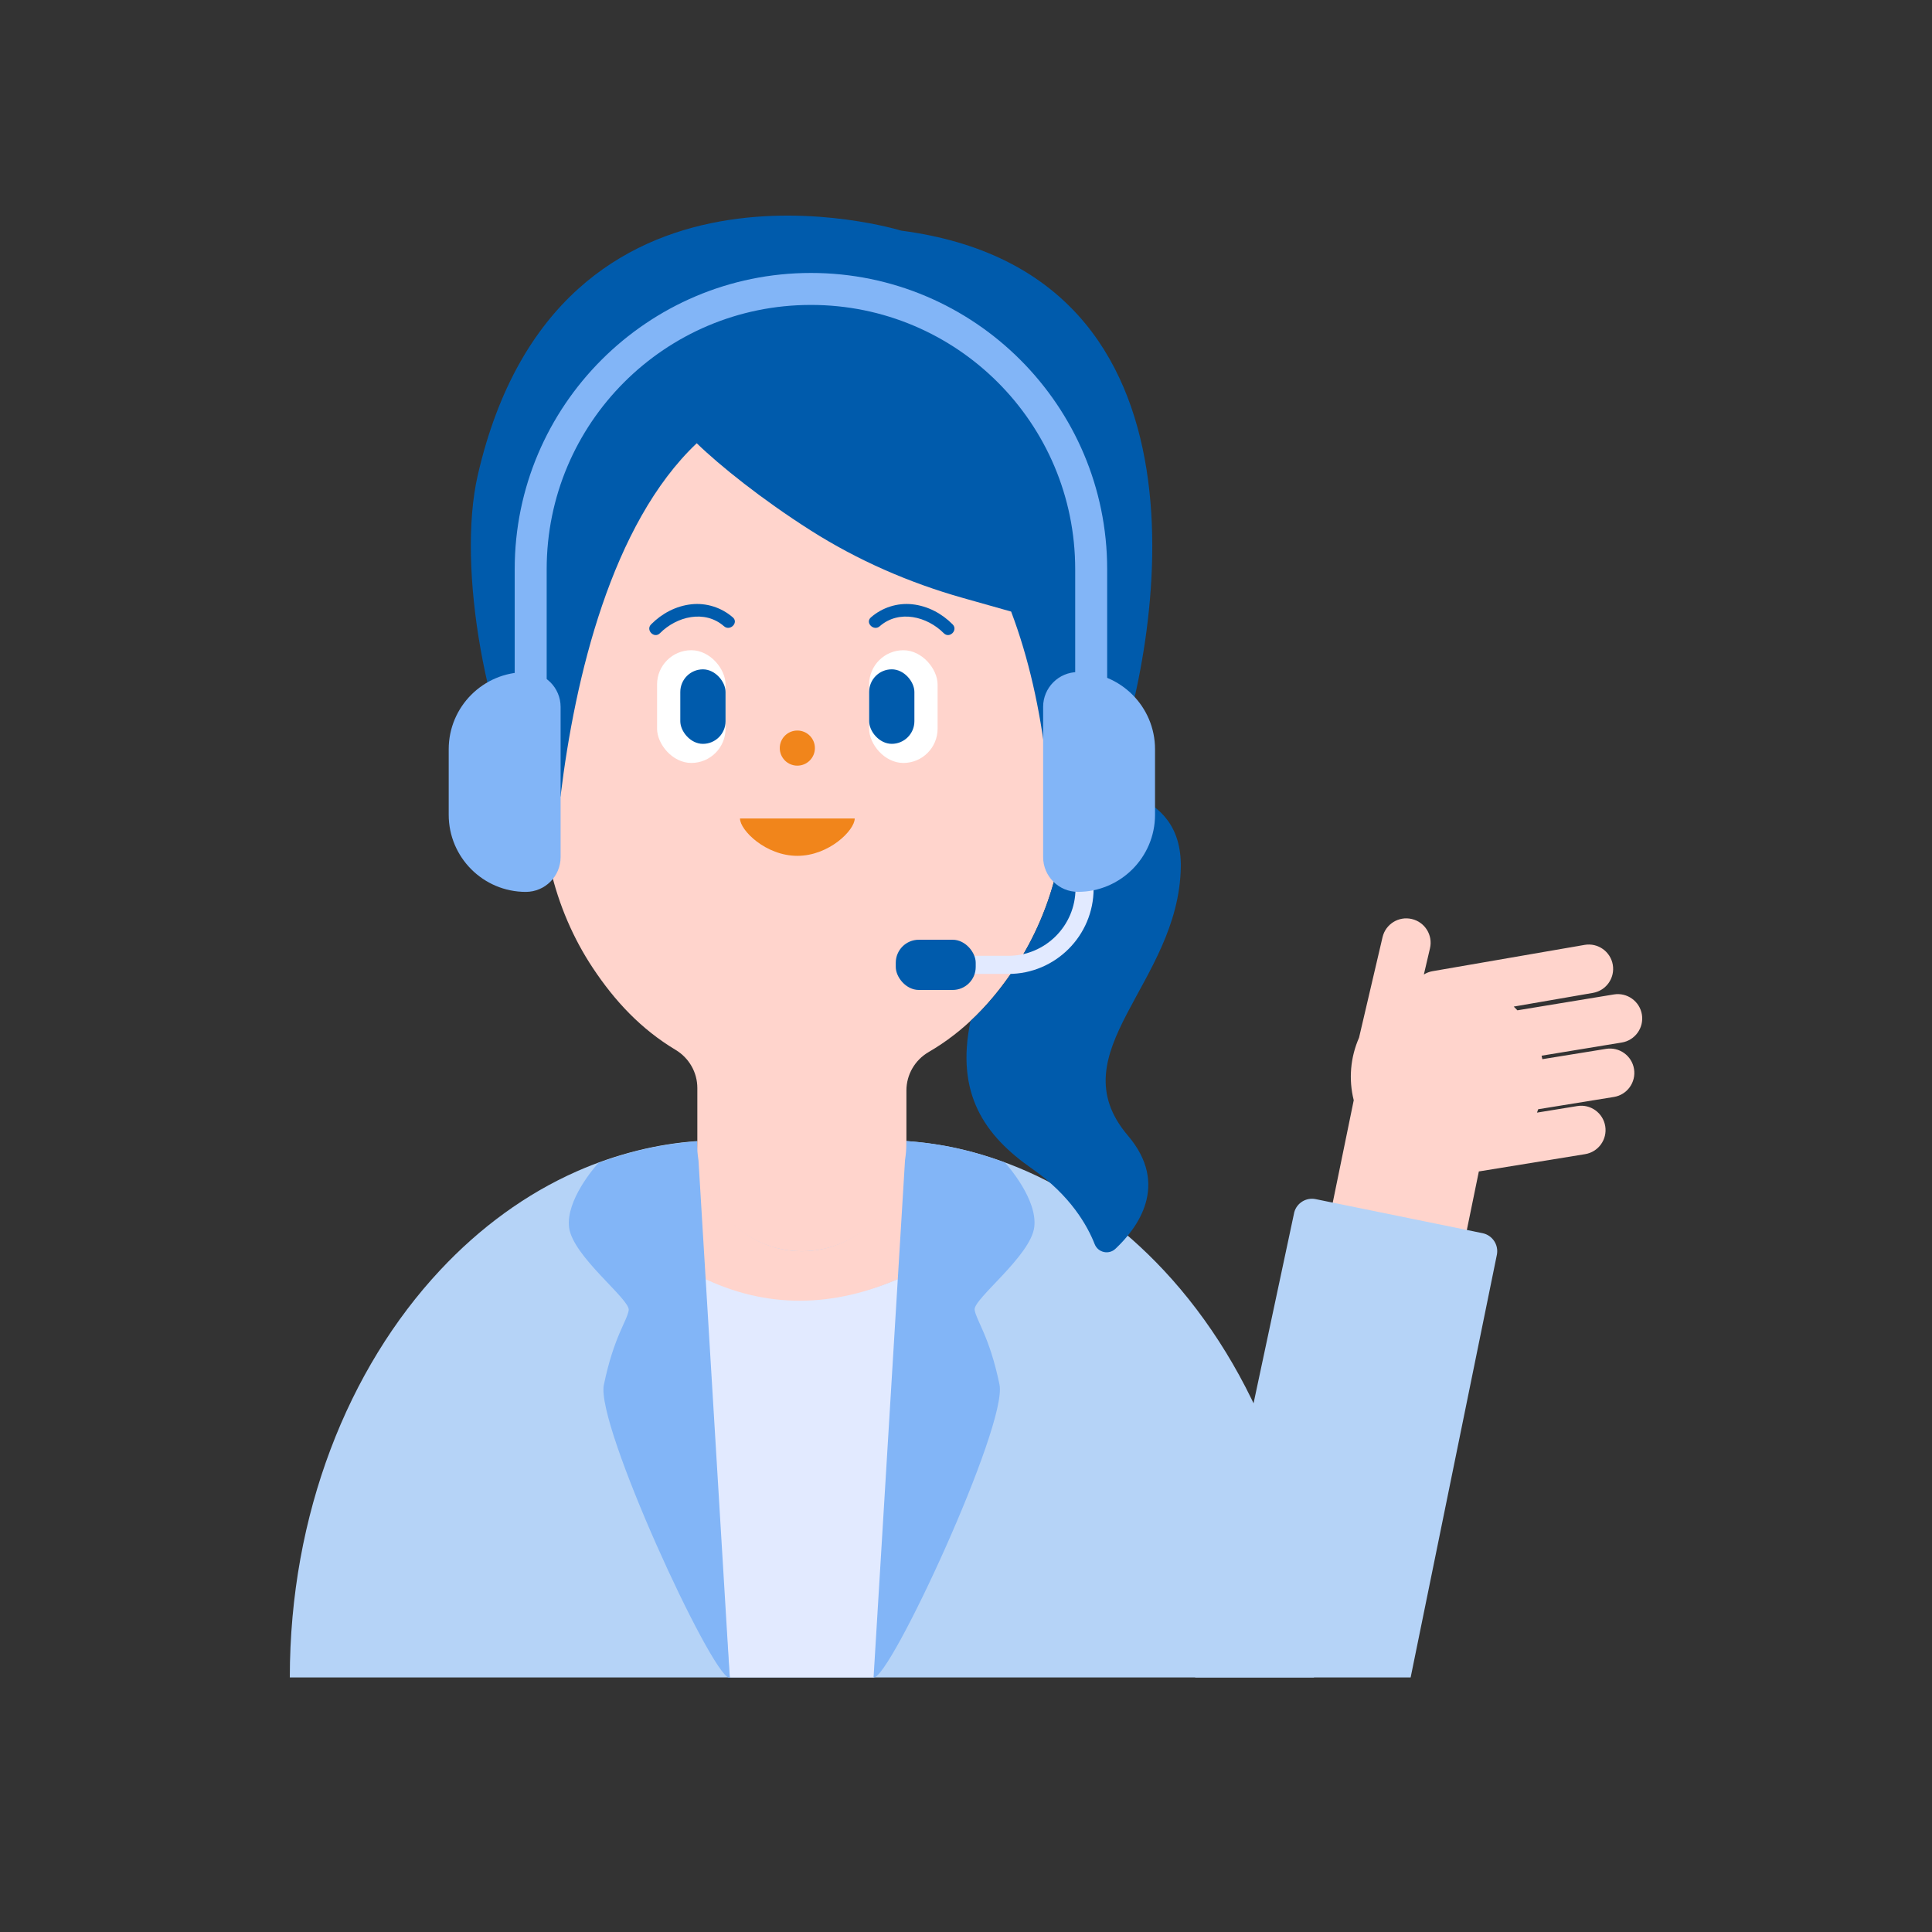 <?xml version="1.0" encoding="UTF-8"?><svg id="_レイヤー_1" xmlns="http://www.w3.org/2000/svg" width="100" height="100" viewBox="0 0 100 100"><rect x="0" y="0" width="100" height="100" fill="#333333" stroke="none"/><defs><style>.cls-1{fill:#e2eaff;}.cls-2{fill:#ffd4cc;}.cls-3{fill:#b5d3f7;}.cls-4{fill:#fff;}.cls-5{fill:#f1851b;}.cls-6{fill:#005bac;}.cls-7{fill:#82b5f7;}</style></defs><path class="cls-2" d="M58.723,40.748c0-2.094-1.319-3.851-3.106-4.364v-5.009s0-3.841,0-3.841c0-.848-.068-1.679-.191-2.489-.357-2.334-1.207-4.486-2.431-6.33-2.543-3.832-6.695-6.33-11.39-6.33s-8.847,2.499-11.39,6.33c-1.224,1.844-2.074,3.997-2.431,6.33-.124.81-.192,1.641-.192,2.489v8.795c-1.888.436-3.305,2.248-3.305,4.419,0,2.333,2.104,3.987,4.203,4.228.434,1.869,1.184,3.602,2.193,5.123,1.141,1.719,2.491,3.166,4.285,4.242.703.421,1.126,1.172,1.126,1.975v8.548c0,1.29,1.075,2.337,2.401,2.337h6.02c1.326,0,2.401-1.046,2.401-2.337v-8.42c0-.813.432-1.572,1.149-1.989,1.868-1.087,3.28-2.577,4.46-4.355,1.016-1.53,1.769-3.275,2.202-5.157,1.998-.34,3.996-1.939,3.996-4.194Z"/><circle class="cls-5" cx="41.27" cy="38.721" r=".909"/><path class="cls-5" d="M44.24,42.365c0,.605-1.329,1.933-2.969,1.933-1.64,0-2.969-1.328-2.969-1.933h5.938Z"/><path class="cls-6" d="M37.931,31.956c-.585-.511-1.371-.763-2.146-.678-.799.088-1.522.472-2.085,1.04-.294.296.164.754.458.458.862-.869,2.316-1.236,3.316-.362.312.273.772-.183.458-.458h0Z"/><rect class="cls-4" x="34.01" y="33.655" width="3.544" height="5.835" rx="1.772" ry="1.772"/><rect class="cls-6" x="35.212" y="34.645" width="2.342" height="3.857" rx="1.171" ry="1.171"/><path class="cls-6" d="M45.535,32.414c1-.874,2.454-.507,3.316.362.294.296.752-.162.458-.458-.563-.568-1.287-.952-2.085-1.04-.775-.085-1.561.166-2.146.678-.314.275.145.731.458.458h0Z"/><rect class="cls-4" x="44.986" y="33.655" width="3.544" height="5.835" rx="1.772" ry="1.772" transform="translate(93.516 73.146) rotate(180)"/><rect class="cls-6" x="44.986" y="34.645" width="2.342" height="3.857" rx="1.171" ry="1.171" transform="translate(92.315 73.146) rotate(-180)"/><path class="cls-3" d="M60.227,65.741c-2.062-2.205-4.447-3.951-7.058-5.106,0,0-.002,0-.002-.001-1.148-.507-2.336-.907-3.559-1.182-.867-.195-1.752-.323-2.652-.387-.01,0-.021-.001-.031-.002v.072c0,3.108-2.427,5.628-5.42,5.628-2.994,0-5.42-2.52-5.42-5.628v-.072c-.01,0-.021.001-.032.002-1.045.075-2.07.242-3.071.492-1.075.269-2.124.628-3.139,1.077,0,0-.002,0-.002.001-2.611,1.155-4.997,2.901-7.058,5.106h0c-4.761,5.091-7.782,12.638-7.782,21.082h53.009s0,0,0,0c0-8.444-3.021-15.991-7.782-21.082Z"/><path class="cls-1" d="M37.776,86.823h7.458c1.494-20.727.96-14.849,1.494-20.727-3.482,1.541-6.964,1.541-10.446,0,.534,5.878,0,0,1.494,20.727Z"/><path class="cls-2" d="M46.929,59.066h-.028c0,3.109-2.403,5.698-5.397,5.698s-5.408-2.591-5.408-5.699h-.012s-.004,0-.004,0c-.102,2.132-.03,4.482.202,7.031,3.331,1.639,6.813,1.639,10.446,0,.231-2.549.304-4.899.202-7.03Z"/><path class="cls-2" d="M83.944,53.961c.687-.113,1.153-.762,1.04-1.449-.113-.687-.763-1.152-1.449-1.04l-4.994.822c-.062-.066-.125-.131-.19-.193l4.099-.709c.686-.119,1.146-.771,1.028-1.457-.119-.686-.773-1.146-1.457-1.028l-7.875,1.362c-.164.028-.314.089-.447.171l.317-1.357c.159-.678-.262-1.356-.941-1.515-.679-.159-1.357.263-1.515.941l-1.216,5.2c-.445,1.01-.549,2.151-.275,3.239l-1.299,6.336,6.938,1.432.837-4.082,5.5-.895c.687-.112,1.154-.76,1.042-1.447-.112-.687-.759-1.156-1.447-1.042l-2.085.339c.023-.058.041-.117.062-.175l3.917-.635c.687-.111,1.154-.759,1.043-1.447-.111-.687-.758-1.154-1.447-1.043l-3.298.534c-.011-.06-.027-.12-.04-.18l4.153-.683Z"/><path class="cls-3" d="M77.477,64.951c.105-.514-.227-1.017-.742-1.122l-8.638-1.762c-.486-.099-.967.192-1.104.67l-5.132,24.086h11.154l4.462-21.872Z"/><polygon class="cls-3" points="40.207 59.066 40.207 59.063 40.204 59.063 40.207 59.063 40.207 59.066"/><polygon class="cls-7" points="45.627 86.823 45.682 86.823 45.627 86.823 45.627 86.823"/><polygon class="cls-7" points="45.571 86.823 45.627 86.823 45.627 86.823 45.571 86.823"/><path class="cls-3" d="M40.202,59.064h.004v-.002c-.01,0-.021.001-.031.002h.002c.008,0,.017,0,.025-.001h0Z"/><path class="cls-3" d="M51.052,59.064c.008,0,.016,0,.025.001h.002c-.01,0-.021-.001-.031-.002v.002h.004Z"/><polygon class="cls-3" points="51.052 59.065 51.079 59.065 51.077 59.065 51.052 59.065 51.052 59.065"/><polygon class="cls-3" points="40.177 59.064 40.175 59.065 40.202 59.065 40.202 59.064 40.177 59.064"/><path class="cls-6" d="M61.118,44.879c.034-2.037-1.014-3.134-2.416-3.696-.24,2.027-2.109,3.446-3.979,3.764-.434,1.887-1.189,3.636-2.207,5.171-.671,1.011-1.42,1.925-2.282,2.729-.788,3.772.734,5.937,3.187,7.645,1.987,1.384,2.864,2.948,3.239,3.904.172.437.731.564,1.073.243,1.133-1.062,2.826-3.3.651-5.856-3.691-4.336,2.634-7.863,2.734-13.904Z"/><path class="cls-6" d="M24.73,24.589c-1.111,4.824.478,13.316,3.047,17.6.431-1.346-.615-4.375-.615-5.774.462,1.266.556,2.503.902,3.292.178.406.899,1.921.953,1.481.745-6.121,2.638-14.072,7.046-18.246,1.189,1.155,3.393,2.922,5.894,4.511,2.437,1.549,5.1,2.711,7.879,3.496l2.5.706c.917,2.423,1.485,5.031,1.817,7.764.053.44.65.533.829.127.333-.759.76-1.786,1.203-2.991,1.261.569,1.126,2.006,1.408,3.485,2.428-6.675,5.895-25.9-10.945-28.102,0,0-17.743-5.481-21.918,12.65Z"/><path class="cls-1" d="M52.193,50.41h-3.182v-.938h3.182c1.916,0,3.474-1.559,3.474-3.474v-1.244h.938v1.244c0,2.433-1.979,4.413-4.413,4.413Z"/><rect class="cls-6" x="46.365" y="48.641" width="4.138" height="2.599" rx="1.191" ry="1.191"/><path class="cls-7" d="M28.296,35.261v-5.8c0-7.554,6.124-13.678,13.678-13.678h0c7.554,0,13.678,6.124,13.678,13.678v5.8h1.655v-5.8c0-8.454-6.878-15.333-15.333-15.333s-15.333,6.878-15.333,15.333v5.8h1.655Z"/><path class="cls-7" d="M27.215,34.788h0c.994,0,1.802.807,1.802,1.802v7.772c0,.994-.807,1.802-1.802,1.802h0c-2.202,0-3.99-1.788-3.99-3.99v-3.394c0-2.202,1.788-3.99,3.99-3.99Z"/><path class="cls-7" d="M55.794,34.788h0c2.202,0,3.99,1.788,3.99,3.99v3.394c0,2.202-1.788,3.99-3.99,3.99h0c-.994,0-1.802-.807-1.802-1.802v-7.772c0-.994.807-1.802,1.802-1.802Z"/><path class="cls-7" d="M37.773,86.837h0s-.042,0-.042,0c.015.003.029.003.042,0Z"/><path class="cls-7" d="M36.082,59.149v-.072c-.011,0-.021.001-.032.002-1.045.075-2.07.242-3.071.492-.681.17-1.35.381-2.008.624-.209.233-1.677,1.925-1.517,3.323.172,1.504,3.174,3.739,3.088,4.298-.086.559-.772,1.375-1.287,3.868-.425,2.059,5.527,14.947,6.476,15.153h.042l-1.619-26.771c-.047-.298-.073-.604-.073-.917Z"/><path class="cls-7" d="M51.734,71.666c-.515-2.493-1.201-3.31-1.287-3.868-.086-.559,2.916-2.794,3.088-4.298.16-1.405-1.324-3.108-1.522-3.328-.788-.292-1.593-.538-2.414-.722-.867-.195-1.752-.323-2.652-.387-.01,0-.021-.001-.031-.002v.072c0,.312-.026.617-.072.915l-1.628,26.772c.798.211,6.95-13.061,6.518-15.153Z"/></svg>